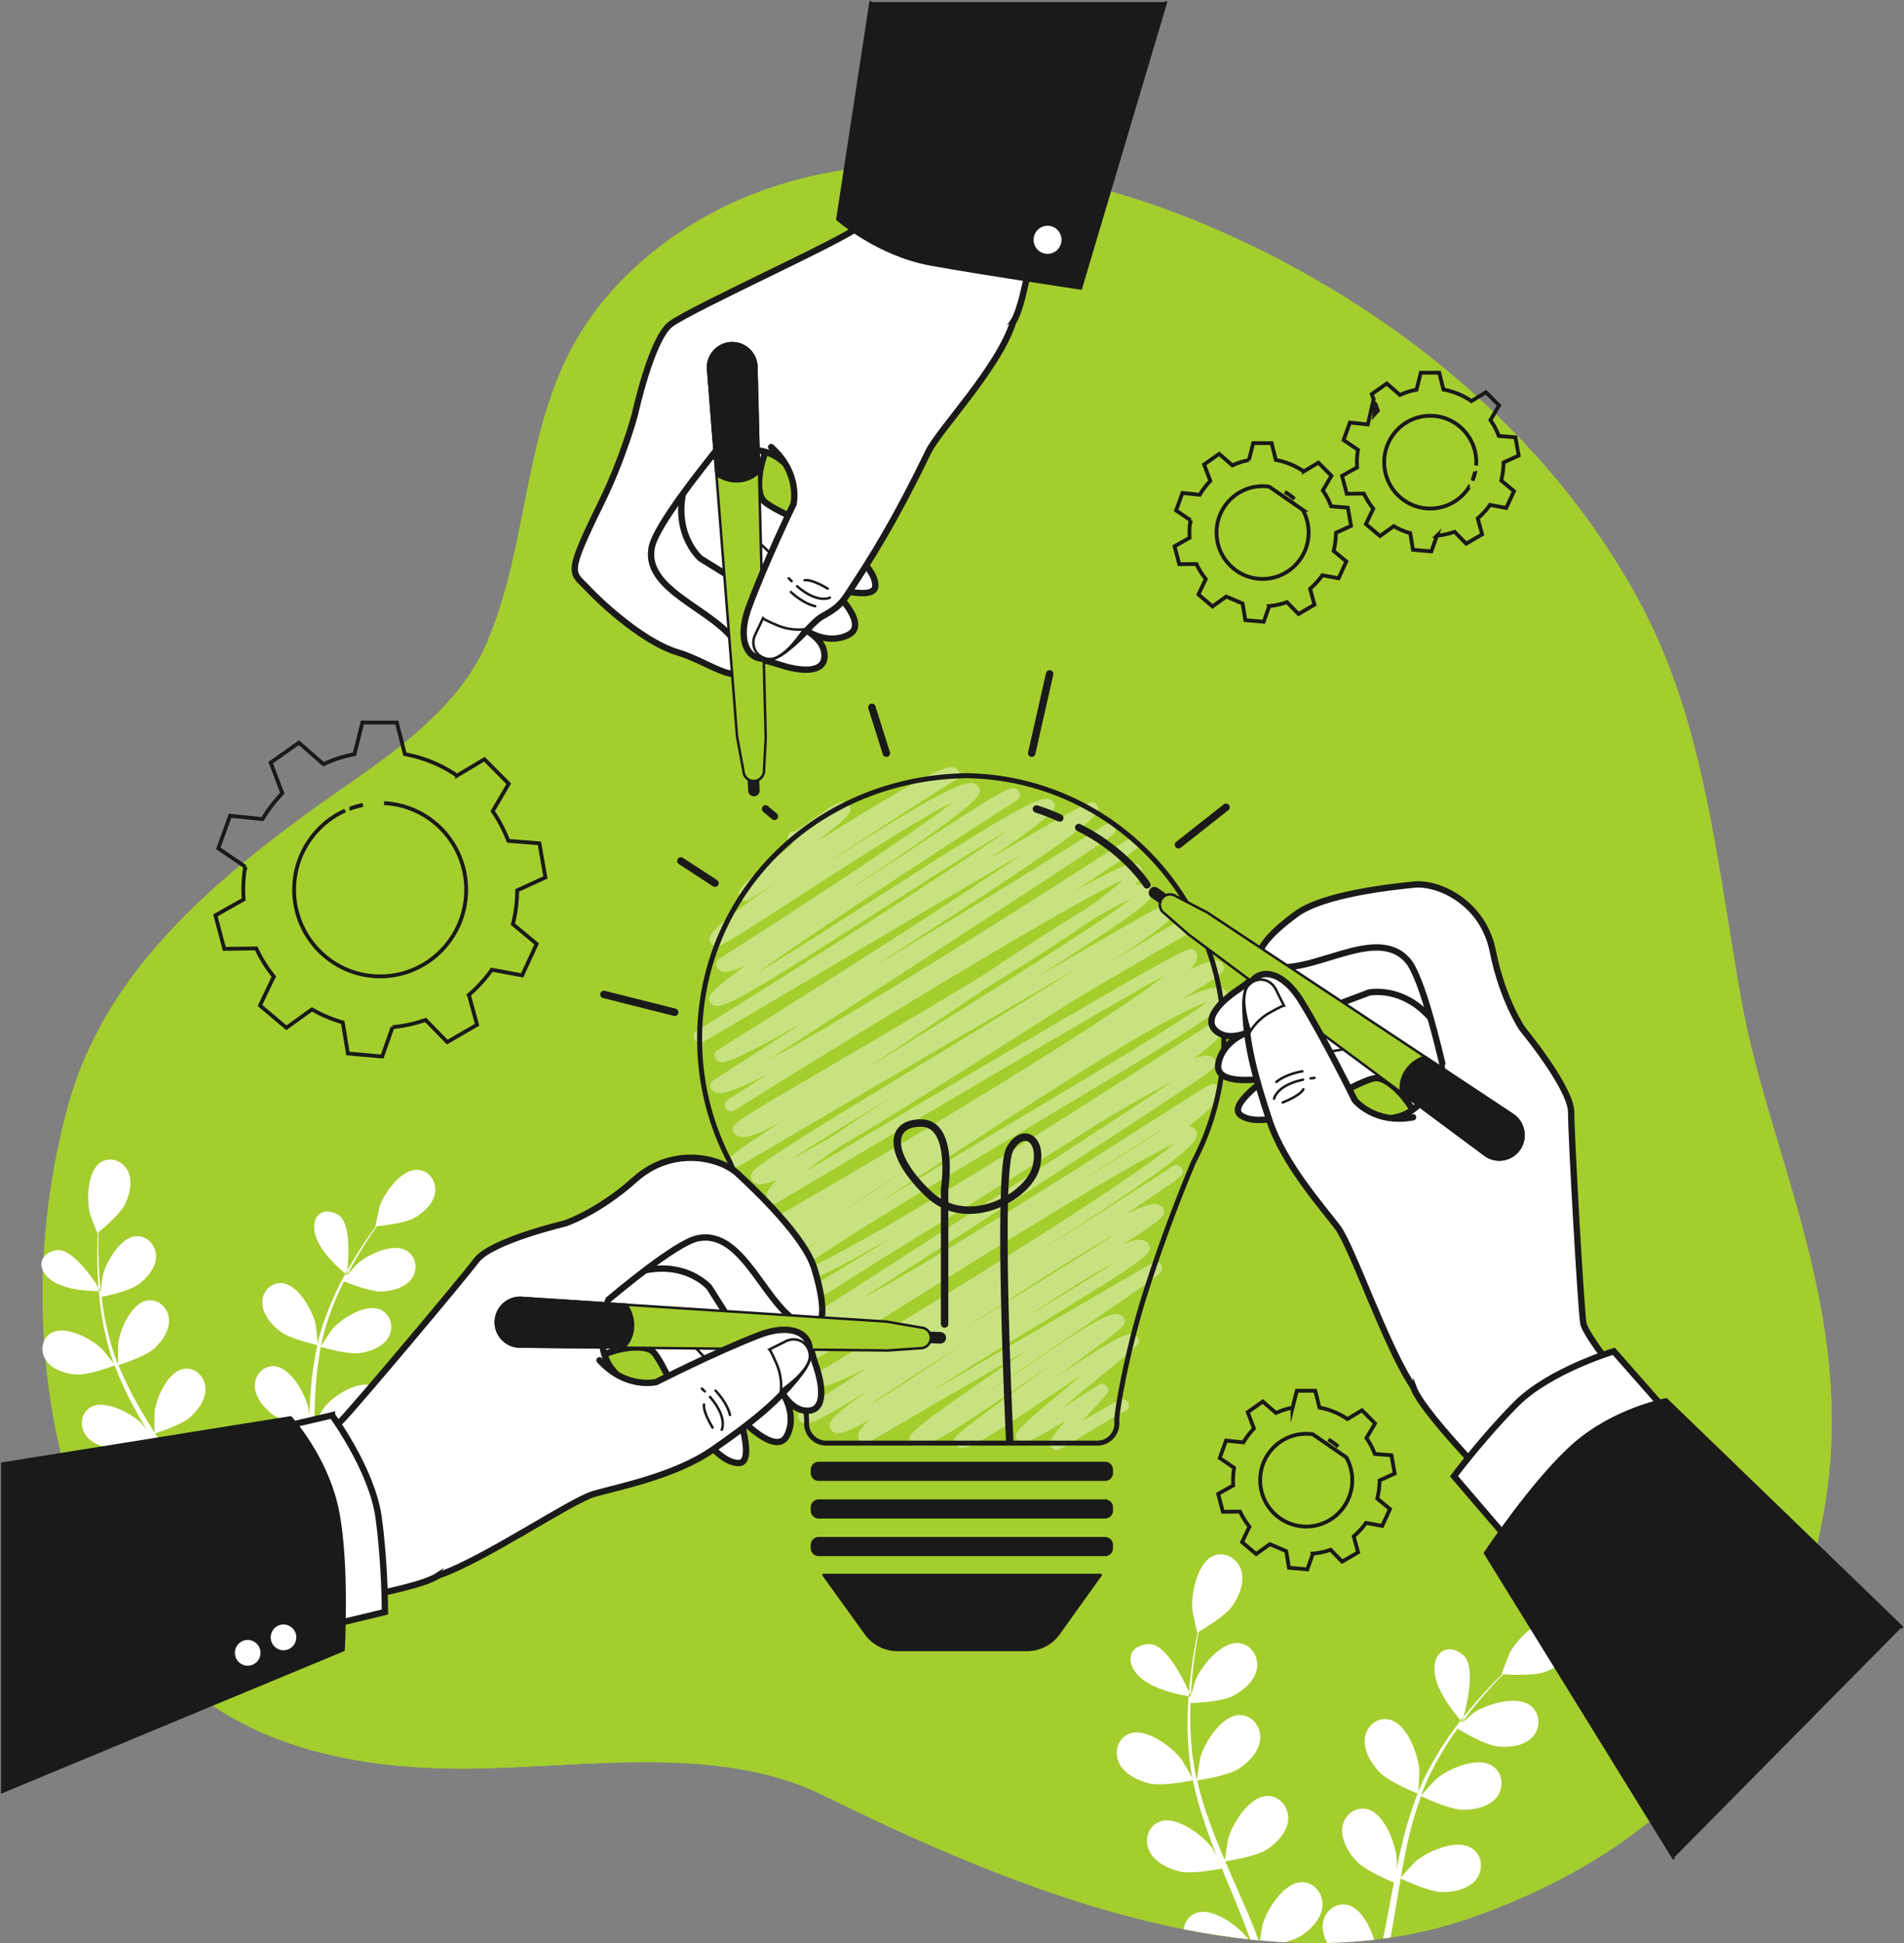 <svg width="150" height="153" fill="none" xmlns="http://www.w3.org/2000/svg"><rect width="100%" height="100%" fill="#808080" stroke="none"/><path d="M132.632 55.766c-.882-2.826-1.978-5.59-3.396-8.243-7.161-13.397-19.719-23.502-33.455-29.475-10.903-4.74-24.392-7.218-35.963-2.948-5.854 2.16-11.36 6.304-14.499 11.81-4.097 7.193-3.702 16.114-6.947 23.671-2.63 6.126-9.175 9.806-14.302 13.566-8 5.868-15.878 12.811-18.652 22.74-3.703 13.249-2.607 29.005 4.893 40.779 5.595 8.779 15.17 11.419 25.053 11.598 9.327.173 20.723-2.199 29.437 2.081 14.828 7.292 34.396 15.471 50.988 9.703 17.099-5.946 25.494-17.528 27.982-32.549 2.488-15.024-4.354-27.543-6.529-39.437-1.379-7.51-2.274-15.81-4.61-23.296z" fill="#A4CE2D"/><path opacity=".8" d="M132.632 55.766c-.882-2.826-1.978-5.59-3.396-8.243-7.161-13.397-19.719-23.502-33.455-29.475-10.903-4.74-24.392-7.218-35.963-2.948-5.854 2.16-11.36 6.304-14.499 11.81-4.097 7.193-3.702 16.114-6.947 23.671-2.63 6.126-9.175 9.806-14.302 13.566-8 5.868-15.878 12.811-18.652 22.74-3.703 13.249-2.607 29.005 4.893 40.779 5.595 8.779 15.17 11.419 25.053 11.598 9.327.173 20.723-2.199 29.437 2.081 14.828 7.292 34.396 15.471 50.988 9.703 17.099-5.946 25.494-17.528 27.982-32.549 2.488-15.024-4.354-27.543-6.529-39.437-1.379-7.51-2.274-15.81-4.61-23.296z" fill="#A4CE2D"/><path d="M7.862 100.875a35.554 35.554 0 01-.102-3.84c.342-.278 1.698-1.421 2.08-2.196.372-.756.632-1.822.234-2.627-.392-.789-1.356-1.173-2.123-.693-1.063.666-1.152 2.952-.865 4.055.026.096.579 1.54.599 1.527l.02-.016c-.017.361-.03.749-.037 1.173a32.958 32.958 0 00.096 3.124c.118.182.187.295.187.295-.033-.275-.066-.547-.089-.802z" fill="#fff"/><path d="M4.448 98.447c-1.428.235-1.612 1.583-.28 2.444 1.13.729 3.058.782 3.62.779-.01-.099-.016-.199-.023-.298-.54-.828-2.145-3.121-3.317-2.925zm28.42-6.328c-1.26-.04-2.59 1.796-2.952 2.862-.033.093-.355 1.594-.332 1.594l.026-.003a33.454 33.454 0 00-2.067 3.147c-.052.093-.108.192-.16.288-.024.232-.043.368-.043.368l-.116-.09a24.595 24.595 0 00-1.079 2.187c-.434 1.014-.84 2.104-1.112 3.28-.004.013-.004.026-.007.039a35.834 35.834 0 00-.154-1.487c-.247-1.11-1.366-3.121-2.62-3.26-.905-.099-1.596.663-1.586 1.537.006.898.73 1.739 1.405 2.256.76.58 2.77 1.047 2.932 1.084a26.604 26.604 0 00-.517 3.501 48.894 48.894 0 00-.125 2.078 12.477 12.477 0 00-.075-.646c-.247-1.11-1.366-3.121-2.62-3.26-.905-.1-1.596.662-1.586 1.537.007.898.73 1.739 1.405 2.256.685.523 2.393.954 2.847 1.063-.01.269-.02.534-.027.802-.036 1.282-.065 2.561-.134 3.817-.023.44-.063.874-.102 1.308-.03-.285-.06-.523-.066-.56-.247-1.11-1.366-3.12-2.62-3.26-.905-.099-1.596.66-1.586 1.538.007.897.73 1.739 1.405 2.256.655.5 2.225.911 2.764 1.043-.036.305-.072.61-.115.908.191.056.385.103.583.142a34.29 34.29 0 00.174-1.755c.47.132 2.14.579 2.975.457.83-.123 1.85-.51 2.268-1.296.408-.768.144-1.775-.695-2.133-1.168-.497-3.073.725-3.794 1.583-.046.053-.494.729-.734 1.104.03-.434.06-.865.072-1.302.04-1.266.043-2.551.053-3.833.003-.395.01-.786.013-1.176.168.049 2.143.622 3.077.483.83-.122 1.85-.51 2.267-1.295.409-.769.145-1.776-.694-2.134-1.168-.497-3.073.726-3.794 1.584a36.424 36.424 0 00-.853 1.292 55.33 55.33 0 01.086-2.568c.072-1.166.207-2.305.421-3.399.08.024 2.136.63 3.094.491.829-.123 1.85-.51 2.267-1.296.408-.768.145-1.775-.694-2.133-1.169-.497-3.074.725-3.795 1.583-.056.067-.75 1.114-.862 1.312.013-.066.02-.132.033-.198.244-1.163.622-2.256 1.027-3.264.233-.586.49-1.129.753-1.656.372.152 2.084.831 2.959.802.839-.03 1.899-.302 2.399-1.037.49-.72.339-1.746-.46-2.197-1.11-.623-3.14.378-3.953 1.15-.043.043-.448.52-.734.871.122-.235.244-.48.365-.702a34.749 34.749 0 012.02-3.227c.442-.04 2.212-.229 2.956-.656.724-.417 1.534-1.153 1.636-2.04.092-.859-.51-1.71-1.419-1.74z" fill="#fff"/><path d="M15.557 119.47c.085.172.168.341.253.51.191-.066.379-.126.563-.185a35.815 35.815 0 00-.668-1.276c.46-.149 2.083-.702 2.705-1.269.619-.563 1.247-1.457 1.158-2.352-.085-.874-.852-1.58-1.744-1.414-1.237.232-2.139 2.319-2.264 3.442-.007.069-.01.888 0 1.338-.214-.381-.425-.762-.655-1.14-.661-1.089-1.362-2.176-2.057-3.259-.214-.332-.42-.666-.632-.998.165-.049 2.11-.665 2.804-1.302.619-.563 1.247-1.457 1.159-2.352-.086-.874-.853-1.58-1.744-1.414-1.238.232-2.14 2.319-2.265 3.442-.01.086-.01 1.262.007 1.563a50.796 50.796 0 01-1.333-2.213 26.577 26.577 0 01-1.514-3.1c.076-.024 2.11-.656 2.82-1.306.62-.563 1.248-1.457 1.16-2.352-.087-.874-.853-1.58-1.745-1.415-1.237.232-2.14 2.32-2.264 3.443-.01.089-.01 1.355.01 1.586-.027-.062-.06-.122-.083-.185-.437-1.116-.724-2.25-.94-3.323A22.525 22.525 0 018 102.124c.392-.08 2.175-.458 2.88-.971.677-.49 1.401-1.309 1.411-2.206.01-.878-.678-1.663-1.583-1.594-1.257.093-2.382 2.064-2.63 3.164-.012.06-.081.686-.127 1.143 0 0-.063.003-.165.003.063.736.151 1.511.296 2.309.198 1.097.458 2.24.879 3.383.003.013.01.026.016.039a40.21 40.21 0 00-.94-1.166c-.81-.798-2.838-1.871-3.95-1.292-.8.421-.954 1.445-.467 2.18.497.752 1.556 1.06 2.396 1.12.947.066 2.863-.656 3.014-.716a27.06 27.06 0 001.494 3.24c.33.613.678 1.216 1.033 1.819a26.814 26.814 0 00-.414-.503c-.81-.799-2.837-1.872-3.95-1.289-.799.421-.954 1.444-.467 2.18.497.752 1.554 1.06 2.396 1.12.852.059 2.498-.524 2.932-.683.139.229.277.461.418.689.671 1.1 1.35 2.197 1.981 3.29.224.384.428.772.635 1.159-.18-.222-.335-.41-.362-.437-.81-.798-2.836-1.872-3.949-1.289-.8.421-.954 1.445-.467 2.18.497.752 1.557 1.06 2.396 1.12.81.066 2.333-.46 2.85-.646zM26.63 95.65c-1.257-.726-2.244.205-1.75 1.716.42 1.295 1.912 2.577 2.333 2.918.052-.096.105-.185.158-.278.099-1.007.28-3.767-.74-4.356zm75.9 52.565c-1.389.037-2.735 2.154-3.067 3.36-.016.063-.125.725-.197 1.222.654.06 1.309.109 1.964.143.5-.14.978-.312 1.287-.514.773-.507 1.612-1.371 1.672-2.362.056-.971-.658-1.875-1.659-1.849zm-11.97-18.75c-1.6.007-2.034 1.444-.731 2.617 1.106.994 3.199 1.388 3.814 1.488.007-.113.016-.219.026-.328-.44-1.001-1.796-3.784-3.11-3.777zm25.753 18.512c.576-.768.467-1.911-.388-2.451-1.188-.746-3.479.252-4.413 1.06a34.3 34.3 0 00-1.152 1.262c.161-.937.332-1.872.539-2.783a29.62 29.62 0 011.05-3.634c.079.04 2.222 1.064 3.291 1.077.928.013 2.106-.232 2.695-1.017.579-.769.468-1.912-.388-2.452-1.188-.745-3.478.252-4.413 1.06a36.496 36.496 0 00-1.168 1.282c.026-.069.042-.142.069-.212.464-1.225 1.069-2.352 1.685-3.379.358-.596.73-1.146 1.109-1.673.378.232 2.129 1.272 3.09 1.392.921.116 2.122.003 2.794-.709.658-.699.671-1.846-.122-2.475-1.102-.871-3.488-.136-4.508.56-.056.036-.576.487-.951.821.174-.235.348-.48.519-.702a36.252 36.252 0 011.847-2.193c.325-.358.628-.676.914-.971.488.033 2.452.139 3.337-.195.863-.328 1.87-.987 2.139-1.938.264-.931-.25-1.965-1.234-2.157-1.369-.265-3.133 1.504-3.715 2.607-.049.096-.665 1.677-.638 1.68l.029.003c-.28.279-.579.58-.898.915a36.48 36.48 0 00-1.899 2.156c-.076.093-.151.192-.227.285-.066.249-.112.394-.112.394s-.043-.043-.109-.119a25.728 25.728 0 00-1.556 2.197c-.648 1.03-1.28 2.146-1.78 3.382-.007.013-.01.03-.017.043.036-.411.096-1.56.089-1.65-.076-1.255-.948-3.644-2.294-4.015-.971-.265-1.853.441-1.997 1.401-.145.981.493 2.025 1.142 2.707.73.769 2.843 1.63 3.011 1.7a29.279 29.279 0 00-1.169 3.73 49.015 49.015 0 00-.496 2.243c.019-.355.032-.673.029-.719-.076-1.256-.948-3.644-2.294-4.015-.97-.265-1.852.44-1.997 1.401-.148.981.494 2.024 1.142 2.707.658.692 2.445 1.461 2.919 1.659-.056.292-.115.58-.168.868-.224 1.19-.448 2.376-.688 3.545.198-.026.395-.053.593-.083.2-1.116.388-2.242.575-3.369.07-.427.145-.851.221-1.279.174.083 2.228 1.054 3.271 1.07.921.01 2.1-.235 2.692-1.017z" fill="#fff"/><path d="M115.255 130.31c-1.244-1.01-2.485-.172-2.208 1.567.237 1.487 1.639 3.147 2.037 3.591.072-.093.145-.185.22-.275.29-1.08.965-4.058-.049-4.883zm-21.385 2.401a36.724 36.724 0 01.556-4.207c.42-.245 2.099-1.252 2.649-2.031.536-.758 1.007-1.875.707-2.826-.293-.931-1.277-1.517-2.195-1.129-1.273.54-1.767 3.018-1.649 4.27.01.109.366 1.782.389 1.772 0 0 .02-.013.026-.013a37.873 37.873 0 00-.635 4.151c-.017.179-.03.361-.046.544.099.218.151.354.151.354.017-.295.027-.6.046-.885zm.413 17.914c-.599.202-.957.715-1.033 1.289a59.53 59.53 0 005.1.788c-.76-1.014-2.763-2.515-4.067-2.077zm11.939-.6c-.971-.265-1.853.44-1.998 1.401-.079.527.073 1.07.326 1.567a40.38 40.38 0 003.705-.248c-.362-1.176-1.076-2.458-2.033-2.72z" fill="#fff"/><path d="M98.728 151.678c-.53-1.305-1.109-2.611-1.682-3.916-.174-.401-.345-.798-.516-1.199.187-.027 2.415-.358 3.284-.928.773-.507 1.613-1.371 1.672-2.362.059-.971-.658-1.872-1.659-1.849-1.389.037-2.734 2.154-3.067 3.36a36.218 36.218 0 00-.263 1.706 58.089 58.089 0 01-1.073-2.647 30.158 30.158 0 01-1.116-3.648c.09-.013 2.416-.344 3.304-.931.774-.506 1.613-1.371 1.672-2.362.06-.97-.658-1.871-1.658-1.848-1.39.036-2.735 2.153-3.068 3.359a37.199 37.199 0 00-.266 1.733c-.017-.073-.043-.146-.056-.216-.283-1.292-.401-2.58-.45-3.79a25.95 25.95 0 01.002-2.027c.441-.017 2.452-.116 3.311-.553.823-.418 1.754-1.183 1.922-2.157.165-.954-.45-1.932-1.448-2.018-1.385-.119-2.955 1.832-3.416 2.992-.026.063-.21.732-.339 1.222l-.178-.026a27.36 27.36 0 00-.079 2.571c.027 1.229.112 2.521.376 3.846l.01.046a36.685 36.685 0 00-.827-1.437c-.747-1.014-2.77-2.541-4.084-2.101-.944.318-1.29 1.408-.885 2.296.412.908 1.514 1.431 2.419 1.643 1.02.239 3.235-.215 3.413-.252.26 1.259.628 2.528 1.07 3.797.25.726.526 1.448.812 2.167a17.255 17.255 0 00-.365-.623c-.747-1.014-2.771-2.541-4.084-2.101-.945.318-1.29 1.408-.885 2.296.41.908 1.513 1.431 2.418 1.644.918.215 2.814-.133 3.317-.232.112.275.221.55.336.825.543 1.318 1.093 2.633 1.59 3.935.105.279.204.557.302.832.22.023.441.046.659.066a41.535 41.535 0 00-.425-1.113z" fill="#fff"/><path d="M101.216 38.736c.28.155.536.347.767.566m-4.091 8.223l.217 1.308 1.448.126.438-1.239a5.551 5.551 0 001.392-.305l.911.935 1.258-.733-.346-1.258c.365-.312.688-.67.968-1.06l1.276.238.612-1.325-1-.832c.115-.454.178-.93.181-1.421l1.191-.547-.253-1.437-1.313-.103a5.77 5.77 0 00-.658-1.252l.678-1.153-1.027-1.034-1.152.69a5.72 5.72 0 00-2.201-.905l-.333-1.325h-1.451l-.336 1.335a5.626 5.626 0 00-1.306.417l-1.037-.904-1.188.838.49 1.292a5.717 5.717 0 00-.832 1.09l-1.366-.143-.497 1.375 1.132.772a5.96 5.96 0 00-.082.97c0 .14.007.276.016.412l-1.19.669.374 1.411 1.35-.016c.2.427.447.825.74 1.186l-.582 1.215 1.112.941 1.08-.778 1.286.55zm4.736-7.381c.296.53.467 1.14.467 1.792 0 2.014-1.623 3.65-3.627 3.65-2 0-3.626-1.633-3.626-3.65 0-2.014 1.622-3.651 3.626-3.651.178 0 .352.013.52.036l2.64 1.823zm2.025 73.211c.28.155.537.348.767.566m-4.09 8.223l.217 1.308 1.448.126.437-1.239a5.546 5.546 0 001.392-.304l.912.934 1.257-.732-.345-1.259a5.97 5.97 0 00.967-1.06l1.277.238.612-1.325-1-.832a5.98 5.98 0 00.181-1.421l1.191-.546-.254-1.438-1.313-.103a5.681 5.681 0 00-.658-1.252l.678-1.153-1.027-1.034-1.151.689a5.733 5.733 0 00-2.202-.904l-.332-1.325h-1.452l-.335 1.335a5.617 5.617 0 00-1.307.417l-1.036-.904-1.188.838.49 1.292a5.7 5.7 0 00-.833 1.09l-1.365-.142-.497 1.374 1.132.772a5.692 5.692 0 00-.066 1.382l-1.191.669.375 1.411 1.35-.016c.2.427.447.825.74 1.186l-.583 1.216 1.112.94 1.08-.778 1.287.55zm4.735-7.381a3.66 3.66 0 01.467 1.792c0 2.014-1.622 3.651-3.626 3.651-2.001 0-3.627-1.633-3.627-3.651s1.623-3.651 3.627-3.651c.178 0 .352.013.52.037l2.639 1.822zm9.669-76.406a3.616 3.616 0 01-3.057 1.687c-2.001 0-3.627-1.634-3.627-3.651 0-2.014 1.623-3.651 3.627-3.651 2.001 0 3.626 1.633 3.626 3.65 0 .09-.003.18-.01.266m-7.93-4.83l.19.5a6.35 6.35 0 00-.276.305l.086-.805zm-.573 1.467c-.026.04-.049.08-.076.123l-1.365-.143-.497 1.375 1.132.772c-.053.315-.083.64-.083.97 0 .14.007.276.017.412l-1.191.669.375 1.411 1.349-.016c.201.427.448.825.74 1.186l-.582 1.215 1.112.941 1.08-.778c.404.235.839.42 1.3.553l.217 1.309 1.448.126.437-1.24a5.552 5.552 0 001.392-.304l.912.934 1.257-.732-.345-1.26a5.92 5.92 0 00.967-1.06l1.277.24.612-1.326-1.004-.831c.115-.454.178-.931.181-1.422l1.192-.546-.254-1.441-1.313-.103a5.772 5.772 0 00-.658-1.252l.678-1.153-1.027-1.034-1.152.69a5.72 5.72 0 00-2.201-.905l-.333-1.325h-1.451l-.336 1.335a5.624 5.624 0 00-1.306.417l-1.037-.904-1.188.838.152.394-.428 1.865zm8.434 3.85a3.602 3.602 0 01-.22.699l.22-.7zM30.257 63.247c3.6.163 6.467 3.15 6.467 6.815 0 3.767-3.034 6.821-6.776 6.821s-6.776-3.054-6.776-6.821a6.827 6.827 0 014.021-6.235M21.57 76.9l-1.086 2.276 2.08 1.756 2.014-1.451a10.8 10.8 0 002.425 1.03l.405 2.445 2.702.238.816-2.315a10.763 10.763 0 002.603-.567l1.705 1.746 2.35-1.365-.645-2.352a10.958 10.958 0 001.806-1.981l2.39.444 1.145-2.475-1.873-1.557c.217-.852.333-1.74.336-2.657l2.224-1.02-.47-2.69-2.455-.193a10.95 10.95 0 00-1.228-2.342l1.267-2.153-1.918-1.932-2.156 1.289a10.709 10.709 0 00-4.113-1.69l-.629-2.488H28.55l-.625 2.495c-.852.162-1.672.427-2.439.782l-1.938-1.69-2.221 1.567.915 2.415a11.027 11.027 0 00-1.56 2.034l-2.554-.264-.928 2.567 2.116 1.444a10.98 10.98 0 00-.151 1.813c0 .258.013.513.03.768l-2.225 1.252.7 2.638 2.518-.034c.283.603.616 1.173.997 1.707l.385.51zm6.115-13.268a6.37 6.37 0 01.901-.252l-.901.252z" stroke="#1A1A1A" stroke-width=".3" stroke-miterlimit="10"/><path d="M56.33 69.545l-2.69-1.75m7.37-3.51l-.697-.587M53.15 79.71l-5.572-1.405" stroke="#1A1A1A" stroke-width=".586" stroke-miterlimit="10" stroke-linecap="round" stroke-linejoin="round"/><path d="M83.247 114.18a.486.486 0 01-.424-.249c-.175-.301-.264-.46 1.125-2.063-2.995 1.845-3.314 1.769-3.488 1.726a.586.586 0 01-.34-.252c-.276-.481-.328-.577 5.213-5.142a290.38 290.38 0 00-2.636 1.756c-4.88 3.276-6.394 4.207-7.065 4.048a.615.615 0 01-.392-.285c-.296-.516-.296-.516 6.24-5.28.421-.305.855-.623 1.293-.945-.754.511-1.507 1.027-2.198 1.498-5.154 3.528-7.503 5.052-8.382 4.853a.667.667 0 01-.434-.314c-.323-.56-.392-.686 9.132-7.199l-12.525 7.278a.49.49 0 01-.675-.182c-.22-.384-.046-.855.86-1.66-1.442.835-2.282 1.17-2.693 1.074a.655.655 0 01-.415-.302c-.273-.474-.167-.918 3.318-3.276-3.597 2.262-4.92 2.931-5.437 2.806a.573.573 0 01-.368-.275c-.24-.418-.017-.564.81-1.114.427-.281 1.049-.692 1.819-1.195l2.78-1.813c-3.066 1.604-3.527 1.494-3.78 1.432a.648.648 0 01-.418-.305.5.5 0 01.174-.676c9.659-5.761 24.57-15.01 28.166-18.069-3.587 1.64-14.298 8.342-20.416 12.169-7.862 4.916-7.898 4.906-8.234 4.823a.515.515 0 01-.312-.238c-.267-.467-.254-.762 2.892-2.727-1.444.686-2.402.997-2.823.895a.688.688 0 01-.441-.322.503.503 0 01.161-.669c9.748-6.251 23.46-15.103 29.055-18.844-1.553.799-3.646 1.998-5.97 3.39a534.527 534.527 0 01-6.743 4.283 1010.776 1010.776 0 01-9.935 6.136c-7.081 4.495-7.167 4.475-7.513 4.392a.5.5 0 01-.145-.917c2.133-1.276 4.49-2.7 6.931-4.188l1.284-.815c-5.115 2.945-7.941 4.234-8.774 4.029a.702.702 0 01-.464-.338c-.306-.534.132-1.206 3.735-3.581-2.326 1.427-3.248 1.855-3.64 1.755a.557.557 0 01-.358-.265c-.207-.36-.375-.656 2.034-2.421-1.297.656-2.116.93-2.511.834a.658.658 0 01-.428-.314.506.506 0 01-.05-.378.488.488 0 01.234-.301C70.755 90.33 86.923 80.65 91.85 76.744c-5.4 3.002-20.288 11.8-30.677 18.002a.504.504 0 01-.378.053.486.486 0 01-.303-.232.774.774 0 01-.063-.602c.073-.269.356-.636.813-1.087-.767.315-1.28.43-1.573.358a.675.675 0 01-.434-.318c-.297-.514.27-.911 1.125-1.508.642-.45 1.586-1.066 2.893-1.888 2.432-1.53 5.769-3.558 9.303-5.705 3.972-2.412 8.691-5.277 12.44-7.65A5933.217 5933.217 0 0058.28 91.805a.513.513 0 01-.375.052.472.472 0 01-.3-.231c-.253-.444-.332-.577 4.032-3.336-1.708.944-2.787 1.351-3.337 1.222a.751.751 0 01-.5-.361c-.326-.57-.326-.57 7.589-5.198 3.662-2.144 8.032-4.698 12.054-7.156 3.376-2.26 6.019-3.979 8.023-5.168 1.649-1.16 2.524-1.885 2.985-2.339-4.11 1.859-20.34 11.738-30.618 18.165a.496.496 0 01-.523-.841c1.023-.653 2.09-1.34 3.185-2.041-2.646 1.361-3.61 1.59-4.025 1.484a.674.674 0 01-.437-.318.496.496 0 01.161-.666c1.817-1.17 4.272-2.757 7.013-4.526-5.733 3.26-6.194 3.144-6.48 3.071a.573.573 0 01-.359-.268.5.5 0 01.168-.672c7.391-4.602 17.892-11.278 24.033-15.439-4.953 2.873-12.17 7.14-17.257 10.148l-5.64 3.333c-1.258.738-1.866 1.096-2.192 1.262-.053.033-.082.053-.086.053l-.006-.01c-.227.106-.283.093-.379.066a.5.5 0 01-.135-.904c7.84-4.877 19.416-12.235 24.603-15.853-2.761 1.607-6.885 4.257-10.212 6.394-9.3 5.97-12.127 7.68-12.943 7.474a.588.588 0 01-.375-.278c-.207-.361-.352-.616 2.738-2.86-.842.375-1.412.518-1.744.435a.702.702 0 01-.454-.331.5.5 0 01.164-.67c6.072-3.846 15.3-9.875 18.472-12.37-2.778 1.368-8.836 5.29-12.407 7.6-5.805 3.757-6.028 3.85-6.394 3.76a.532.532 0 01-.322-.242c-.26-.454-.49-.858 5.212-4.807-.704.45-1.424.918-2.158 1.395-.099.066-.234.152-.441.102a.484.484 0 01-.31-.235c-.352-.613.155-1.14 4.16-4.23a.526.526 0 01-.349-.259.5.5 0 01.181-.679.472.472 0 01.303-.063c.286-.136 1.014-.652 1.51-1.004 1.603-1.133 2.06-1.408 2.452-1.318.158.036.286.13.365.268.283.497.066.795-2.636 2.896.748-.47 1.524-.951 2.297-1.428 7.609-4.688 8.198-4.545 8.547-4.463.164.04.296.14.378.279a.5.5 0 01-.164.669 444.673 444.673 0 00-10.8 7c7.509-4.827 11.119-6.944 12.132-6.699a.666.666 0 01.425.312c.316.55.543.944-9.846 7.832-.497.33-.997.659-1.494.983a543.256 543.256 0 005.933-3.84c6.667-4.356 7.743-4.992 8.247-4.872a.532.532 0 01.339.255.504.504 0 01-.161.669c-6.444 4.134-15.856 10.303-20.509 13.622 2.498-1.484 6.045-3.763 9.129-5.74 9.787-6.282 12.976-8.2 13.877-7.978a.6.6 0 01.389.288c.243.42.414.719-5.308 4.565 8.02-4.684 8.174-4.648 8.43-4.578.13.033.241.119.307.235.329.573.566.987-14.569 10.727-1.099.706-2.201 1.415-3.28 2.104 5.989-3.565 13.126-7.958 18.537-11.35a.498.498 0 01.69.172c.238.41-.108.653-.473.911-.224.16-.556.384-.978.67a488.75 488.75 0 01-3.495 2.312c-2.56 1.68-6.14 4.012-10.635 6.924a8103.433 8103.433 0 01-11.683 7.556c3.93-2.093 11.613-6.649 26.442-16.163 2.132-1.368 2.136-1.368 2.35-1.316a.484.484 0 01.309.236c.122.212.19.334-.204.685v.004a.071.071 0 01-.017.01c-.526.463-1.836 1.322-4.82 3.283 4.231-2.34 4.626-2.24 4.883-2.177.155.04.283.133.359.269.177.308.22.685-.438 1.427.336-.086.602-.106.803-.056.29.066.441.239.517.371.329.57.493.865-9.284 7.07 10.353-6.033 10.452-6.006 10.702-5.943a.5.5 0 01.303.231c.316.55-.263 1.104-1.679 2.144-.911.67-2.198 1.537-3.922 2.65 5.752-3.61 7.19-4.363 7.707-4.234a.54.54 0 01.349.262.5.5 0 01-.184.68 717.278 717.278 0 00-10.067 5.85l-3.416 2.173c-6.713 4.277-11.617 7.358-15.056 9.372a66.78 66.78 0 00-2.767 1.995c3.06-1.822 8.273-4.92 13.476-7.984C93.35 74.594 93.6 74.66 93.913 74.743a.51.51 0 01.309.239.727.727 0 01.063.563c-.04.146-.1.36-.537.821 1.129-.566 1.836-.798 2.185-.712a.654.654 0 01.412.302c.263.457-.109.705-.919 1.245-.49.328-1.217.792-2.218 1.422-.065.04-.128.082-.194.122 1.537-.739 2.61-1.087 3.15-.954a.815.815 0 01.533.384c.454.792-.01 1.292-16.056 10.853-6.724 4.006-15.635 9.316-18.06 11.287 1.339-.473 4.676-2.097 12.965-7.145 6.76-4.118 14.204-8.925 17.784-11.235 2.478-1.6 2.478-1.596 2.699-1.543a.484.484 0 01.309.235c.2.351.405.705-2.287 2.733.572-.202.977-.272 1.217-.212.195.05.353.162.445.325.29.503.29.503-5.035 4.018-2.62 1.73-6.286 4.118-10.896 7.1-4.44 2.875-8.922 5.758-11.989 7.729 6.21-3.353 17.856-10.787 23.033-14.093 4.594-2.932 4.594-2.932 4.857-2.87.132.034.244.12.313.236.352.613-.208 1.487-2.376 3.107a.674.674 0 01.19.014.62.62 0 01.389.288c.346.603.737 1.285-13.868 10.492a688.37 688.37 0 0012.074-7.67.508.508 0 01.385-.066.5.5 0 01.313.235c.24.424-.092.663-.645 1.06-.329.236-.826.58-1.477 1.02-.655.445-1.465.985-2.439 1.63 1.362-.698 2.205-.977 2.626-.874a.685.685 0 01.444.325c.277.484.214.679-3.116 2.83.7-.299 1.198-.412 1.517-.335.207.05.378.172.48.347.389.676.096.971-8.826 6.411-2.553 1.557-5.769 3.515-8.371 5.204l17.51-10.177a.492.492 0 01.675.182c.243.424-.102.68-.675 1.104-.346.255-.852.616-1.55 1.103-1.3.904-3.106 2.137-5.019 3.439a726.747 726.747 0 00-7.328 5.039 294.896 294.896 0 003.133-2.124c5.09-3.485 7.25-4.88 8.079-4.694a.649.649 0 01.424.308c.287.5.303.523-5.538 4.783 4.238-2.835 5.62-3.644 6.252-3.501a.61.61 0 01.392.288c.234.407.234.407-2.715 2.826-.889.729-2.123 1.742-3.235 2.68.902-.56 1.899-1.193 2.84-1.812a.478.478 0 01.385-.066.5.5 0 01.313.235c.184.324.115.401-.56 1.13a102.99 102.99 0 00-1.418 1.557c2.988-1.793 3.097-1.763 3.307-1.71a.5.5 0 01-.033.974c-.437.199-2.87 1.64-5.012 2.945a.788.788 0 01-.276.06zm4.752-3.253zm-12.153-5.059c-2.843 1.785-5.64 3.574-7.464 4.85 1.985-1.189 4.867-3.111 7.464-4.85zm12.239-8.822c-3.229 1.802-8.451 5.188-12.42 7.768a1295.18 1295.18 0 015.018-3.127c2.607-1.617 5.414-3.356 7.401-4.641zm-.208 2.312c-1.757.941-4.416 2.644-7.013 4.356.09-.056.181-.109.274-.165 2.422-1.478 5.058-3.085 6.74-4.191zm-16.184-7.434a291.784 291.784 0 00-5.799 3.75 464.341 464.341 0 005.799-3.75zm23.427-13.03c-.954.322-2.978 1.262-7.26 3.85-4.244 2.564-9.47 5.986-14.078 9-2.01 1.316-3.702 2.42-5.13 3.344 2.771-1.716 6.496-3.96 11.465-6.921 6.072-3.618 12.835-7.646 15.003-9.273zm-3.09 9.72l-.694.444a1473.24 1473.24 0 01-6.546 4.158c2.745-1.66 5.341-3.287 7.24-4.602zm-21.825-2.21c-3.017 1.836-5.95 3.635-7.878 4.884a83.48 83.48 0 003.518-1.978c1.303-.908 2.78-1.888 4.36-2.906zm7.73-8.752a878.55 878.55 0 00-3.675 2.474 613.008 613.008 0 01-6.125 4.099c.573-.358 1.179-.732 1.814-1.127 6.664-4.134 16.286-10.108 19.113-12.277-.724.298-1.78.868-3.037 1.616a111.38 111.38 0 01-4.37 2.892 199.133 199.133 0 01-3.72 2.323z" fill="#A4CE2D"/><path d="M83.247 114.18a.486.486 0 01-.424-.249c-.175-.301-.264-.46 1.125-2.063-2.995 1.845-3.314 1.769-3.488 1.726a.586.586 0 01-.34-.252c-.276-.481-.328-.577 5.213-5.142a290.38 290.38 0 00-2.636 1.756c-4.88 3.276-6.394 4.207-7.065 4.048a.615.615 0 01-.392-.285c-.296-.516-.296-.516 6.24-5.28.421-.305.855-.623 1.293-.945-.754.511-1.507 1.027-2.198 1.498-5.154 3.528-7.503 5.052-8.382 4.853a.667.667 0 01-.434-.314c-.323-.56-.392-.686 9.132-7.199l-12.525 7.278a.49.49 0 01-.675-.182c-.22-.384-.046-.855.86-1.66-1.442.835-2.282 1.17-2.693 1.074a.655.655 0 01-.415-.302c-.273-.474-.167-.918 3.318-3.276-3.597 2.262-4.92 2.931-5.437 2.806a.573.573 0 01-.368-.275c-.24-.418-.017-.564.81-1.114.427-.281 1.049-.692 1.819-1.195l2.78-1.813c-3.066 1.604-3.527 1.494-3.78 1.432a.648.648 0 01-.418-.305.5.5 0 01.174-.676c9.659-5.761 24.57-15.01 28.166-18.069-3.587 1.64-14.298 8.342-20.416 12.169-7.862 4.916-7.898 4.906-8.234 4.823a.515.515 0 01-.312-.238c-.267-.467-.254-.762 2.892-2.727-1.444.686-2.402.997-2.823.895a.688.688 0 01-.441-.322.503.503 0 01.161-.669c9.748-6.251 23.46-15.103 29.055-18.844-1.553.799-3.646 1.998-5.97 3.39a534.527 534.527 0 01-6.743 4.283 1010.776 1010.776 0 01-9.935 6.136c-7.081 4.495-7.167 4.475-7.513 4.392a.5.5 0 01-.145-.917c2.133-1.276 4.49-2.7 6.931-4.188l1.284-.815c-5.115 2.945-7.941 4.234-8.774 4.029a.702.702 0 01-.464-.338c-.306-.534.132-1.206 3.735-3.581-2.326 1.427-3.248 1.855-3.64 1.755a.557.557 0 01-.358-.265c-.207-.36-.375-.656 2.034-2.421-1.297.656-2.116.93-2.511.834a.658.658 0 01-.428-.314.506.506 0 01-.05-.378.488.488 0 01.234-.301C70.755 90.33 86.923 80.65 91.85 76.744c-5.4 3.002-20.288 11.8-30.677 18.002a.504.504 0 01-.378.053.486.486 0 01-.303-.232.774.774 0 01-.063-.602c.073-.269.356-.636.813-1.087-.767.315-1.28.43-1.573.358a.675.675 0 01-.434-.318c-.297-.514.27-.911 1.125-1.508.642-.45 1.586-1.066 2.893-1.888 2.432-1.53 5.769-3.558 9.303-5.705 3.972-2.412 8.691-5.277 12.44-7.65A5933.217 5933.217 0 0058.28 91.805a.513.513 0 01-.375.052.472.472 0 01-.3-.231c-.253-.444-.332-.577 4.032-3.336-1.708.944-2.787 1.351-3.337 1.222a.751.751 0 01-.5-.361c-.326-.57-.326-.57 7.589-5.198 3.662-2.144 8.032-4.698 12.054-7.156 3.376-2.26 6.019-3.979 8.023-5.168 1.649-1.16 2.524-1.885 2.985-2.339-4.11 1.859-20.34 11.738-30.618 18.165a.496.496 0 01-.523-.841c1.023-.653 2.09-1.34 3.185-2.041-2.646 1.361-3.61 1.59-4.025 1.484a.674.674 0 01-.437-.318.496.496 0 01.161-.666c1.817-1.17 4.272-2.757 7.013-4.526-5.733 3.26-6.194 3.144-6.48 3.071a.573.573 0 01-.359-.268.5.5 0 01.168-.672c7.391-4.602 17.892-11.278 24.033-15.439-4.953 2.873-12.17 7.14-17.257 10.148l-5.64 3.333c-1.258.738-1.866 1.096-2.192 1.262-.053.033-.082.053-.086.053l-.006-.01c-.227.106-.283.093-.379.066a.5.5 0 01-.135-.904c7.84-4.877 19.416-12.235 24.603-15.853-2.761 1.607-6.885 4.257-10.212 6.394-9.3 5.97-12.127 7.68-12.943 7.474a.588.588 0 01-.375-.278c-.207-.361-.352-.616 2.738-2.86-.842.375-1.412.518-1.744.435a.702.702 0 01-.454-.331.5.5 0 01.164-.67c6.072-3.846 15.3-9.875 18.472-12.37-2.778 1.368-8.836 5.29-12.407 7.6-5.805 3.757-6.028 3.85-6.394 3.76a.532.532 0 01-.322-.242c-.26-.454-.49-.858 5.212-4.807-.704.45-1.424.918-2.158 1.395-.099.066-.234.152-.441.102a.484.484 0 01-.31-.235c-.352-.613.155-1.14 4.16-4.23a.526.526 0 01-.349-.259.5.5 0 01.181-.679.472.472 0 01.303-.063c.286-.136 1.014-.652 1.51-1.004 1.603-1.133 2.06-1.408 2.452-1.318.158.036.286.13.365.268.283.497.066.795-2.636 2.896.748-.47 1.524-.951 2.297-1.428 7.609-4.688 8.198-4.545 8.547-4.463.164.04.296.14.378.279a.5.5 0 01-.164.669 444.673 444.673 0 00-10.8 7c7.509-4.827 11.119-6.944 12.132-6.699a.666.666 0 01.425.312c.316.55.543.944-9.846 7.832-.497.33-.997.659-1.494.983a543.256 543.256 0 005.933-3.84c6.667-4.356 7.743-4.992 8.247-4.872a.532.532 0 01.339.255.504.504 0 01-.161.669c-6.444 4.134-15.856 10.303-20.509 13.622 2.498-1.484 6.045-3.763 9.129-5.74 9.787-6.282 12.976-8.2 13.877-7.978a.6.6 0 01.389.288c.243.42.414.719-5.308 4.565 8.02-4.684 8.174-4.648 8.43-4.578.13.033.241.119.307.235.329.573.566.987-14.569 10.727-1.099.706-2.201 1.415-3.28 2.104 5.989-3.565 13.126-7.958 18.537-11.35a.498.498 0 01.69.172c.238.41-.108.653-.473.911-.224.16-.556.384-.978.67a488.75 488.75 0 01-3.495 2.312c-2.56 1.68-6.14 4.012-10.635 6.924a8103.433 8103.433 0 01-11.683 7.556c3.93-2.093 11.613-6.649 26.442-16.163 2.132-1.368 2.136-1.368 2.35-1.316a.484.484 0 01.309.236c.122.212.19.334-.204.685v.004a.071.071 0 01-.017.01c-.526.463-1.836 1.322-4.82 3.283 4.231-2.34 4.626-2.24 4.883-2.177.155.04.283.133.359.269.177.308.22.685-.438 1.427.336-.086.602-.106.803-.056.29.066.441.239.517.371.329.57.493.865-9.284 7.07 10.353-6.033 10.452-6.006 10.702-5.943a.5.5 0 01.303.231c.316.55-.263 1.104-1.679 2.144-.911.67-2.198 1.537-3.922 2.65 5.752-3.61 7.19-4.363 7.707-4.234a.54.54 0 01.349.262.5.5 0 01-.184.68 717.278 717.278 0 00-10.067 5.85l-3.416 2.173c-6.713 4.277-11.617 7.358-15.056 9.372a66.78 66.78 0 00-2.767 1.995c3.06-1.822 8.273-4.92 13.476-7.984C93.35 74.594 93.6 74.66 93.913 74.743a.51.51 0 01.309.239.727.727 0 01.063.563c-.04.146-.1.36-.537.821 1.129-.566 1.836-.798 2.185-.712a.654.654 0 01.412.302c.263.457-.109.705-.919 1.245-.49.328-1.217.792-2.218 1.422-.065.04-.128.082-.194.122 1.537-.739 2.61-1.087 3.15-.954a.815.815 0 01.533.384c.454.792-.01 1.292-16.056 10.853-6.724 4.006-15.635 9.316-18.06 11.287 1.339-.473 4.676-2.097 12.965-7.145 6.76-4.118 14.204-8.925 17.784-11.235 2.478-1.6 2.478-1.596 2.699-1.543a.484.484 0 01.309.235c.2.351.405.705-2.287 2.733.572-.202.977-.272 1.217-.212.195.05.353.162.445.325.29.503.29.503-5.035 4.018-2.62 1.73-6.286 4.118-10.896 7.1-4.44 2.875-8.922 5.758-11.989 7.729 6.21-3.353 17.856-10.787 23.033-14.093 4.594-2.932 4.594-2.932 4.857-2.87.132.034.244.12.313.236.352.613-.208 1.487-2.376 3.107a.674.674 0 01.19.014.62.62 0 01.389.288c.346.603.737 1.285-13.868 10.492a688.37 688.37 0 0012.074-7.67.508.508 0 01.385-.066.5.5 0 01.313.235c.24.424-.092.663-.645 1.06-.329.236-.826.58-1.477 1.02-.655.445-1.465.985-2.439 1.63 1.362-.698 2.205-.977 2.626-.874a.685.685 0 01.444.325c.277.484.214.679-3.116 2.83.7-.299 1.198-.412 1.517-.335.207.05.378.172.48.347.389.676.096.971-8.826 6.411-2.553 1.557-5.769 3.515-8.371 5.204l17.51-10.177a.492.492 0 01.675.182c.243.424-.102.68-.675 1.104-.346.255-.852.616-1.55 1.103-1.3.904-3.106 2.137-5.019 3.439a726.747 726.747 0 00-7.328 5.039 294.896 294.896 0 003.133-2.124c5.09-3.485 7.25-4.88 8.079-4.694a.649.649 0 01.424.308c.287.5.303.523-5.538 4.783 4.238-2.835 5.62-3.644 6.252-3.501a.61.61 0 01.392.288c.234.407.234.407-2.715 2.826-.889.729-2.123 1.742-3.235 2.68.902-.56 1.899-1.193 2.84-1.812a.478.478 0 01.385-.066.5.5 0 01.313.235c.184.324.115.401-.56 1.13a102.99 102.99 0 00-1.418 1.557c2.988-1.793 3.097-1.763 3.307-1.71a.5.5 0 01-.033.974c-.437.199-2.87 1.64-5.012 2.945a.788.788 0 01-.276.06zm4.752-3.253zm-12.153-5.059c-2.843 1.785-5.64 3.574-7.464 4.85 1.985-1.189 4.867-3.111 7.464-4.85zm12.239-8.822c-3.229 1.802-8.451 5.188-12.42 7.768a1295.18 1295.18 0 015.018-3.127c2.607-1.617 5.414-3.356 7.401-4.641zm-.208 2.312c-1.757.941-4.416 2.644-7.013 4.356.09-.056.181-.109.274-.165 2.422-1.478 5.058-3.085 6.74-4.191zm-16.184-7.434a291.784 291.784 0 00-5.799 3.75 464.341 464.341 0 005.799-3.75zm23.427-13.03c-.954.322-2.978 1.262-7.26 3.85-4.244 2.564-9.47 5.986-14.078 9-2.01 1.316-3.702 2.42-5.13 3.344 2.771-1.716 6.496-3.96 11.465-6.921 6.072-3.618 12.835-7.646 15.003-9.273zm-3.09 9.72l-.694.444a1473.24 1473.24 0 01-6.546 4.158c2.745-1.66 5.341-3.287 7.24-4.602zm-21.825-2.21c-3.017 1.836-5.95 3.635-7.878 4.884a83.48 83.48 0 003.518-1.978c1.303-.908 2.78-1.888 4.36-2.906zm7.73-8.752a878.55 878.55 0 00-3.675 2.474 613.008 613.008 0 01-6.125 4.099c.573-.358 1.179-.732 1.814-1.127 6.664-4.134 16.286-10.108 19.113-12.277-.724.298-1.78.868-3.037 1.616a111.38 111.38 0 01-4.37 2.892 199.133 199.133 0 01-3.72 2.323z" fill="#fff" opacity=".4"/><path d="M76.264 61.084v-.003c-.04 0-.075.003-.115.003-.036 0-.072-.003-.105-.003v.003c-11.93.222-20.927 9.412-20.927 20.72 0 3.498.862 6.794 2.383 9.686.671 1.574 2.25 5.427 3.827 10.409 1.458 4.599 2.221 9.224 2.221 9.923 0 .066 0 .139-.003.212a1.547 1.547 0 001.537 1.603h21.371c.872 0 1.566-.729 1.536-1.603-.003-.073-.003-.146-.003-.212 0-.699.764-5.324 2.221-9.923a120.83 120.83 0 013.828-10.409 20.759 20.759 0 002.382-9.687c.01-11.303-8.98-20.49-20.153-20.719z" stroke="#1A1A1A" stroke-width=".391" stroke-miterlimit="10" stroke-linecap="round" stroke-linejoin="round"/><path d="M83.49 64.41a16.682 16.682 0 00-1.834-.705m8.696 5.967s-1.679-2.683-5.368-4.509m-10.567 39.095V93.617s.813-5.182-1.866-5.182c-2.675 0-2.471 2.694.619 5.596 3.087 2.902 7.822.209 8.44-2.074.62-2.28-1.03-3.316-2.06-1.451-1.03 1.865 0 23.008 0 23.008M68.688 55.7l1.141 3.608m26.76 4.26l-3.745 2.952M82.693 53.066l-1.412 6.242" stroke="#1A1A1A" stroke-width=".586" stroke-miterlimit="10" stroke-linecap="round" stroke-linejoin="round"/><path d="M87.064 116.515H64.492a.524.524 0 01-.523-.527v-.258c0-.292.233-.527.523-.527h22.572c.29 0 .523.235.523.527v.258a.524.524 0 01-.523.527zm0 2.962H64.492a.524.524 0 01-.523-.527v-.258c0-.292.233-.527.523-.527h22.572c.29 0 .523.235.523.527v.258a.524.524 0 01-.523.527zm0 2.962H64.492a.524.524 0 01-.523-.527v-.258c0-.292.233-.527.523-.527h22.572c.29 0 .523.235.523.527v.258a.524.524 0 01-.523.527zm-10.602 1.58H64.875l3.334 4.624a3.085 3.085 0 002.5 1.283h10.194c.993 0 1.925-.481 2.504-1.289l3.31-4.618H76.462z" fill="#1A1A1A" stroke="#1A1A1A" stroke-width=".195" stroke-miterlimit="10" stroke-linecap="round" stroke-linejoin="round"/><path d="M101.349 74.477s-2.106 2.316-3.83 3.472c-1.725 1.156-2.926 2.687-1.343 3.472.951.47 2.3-.192 2.3-.192s-2.105.58-2.49 2.508c-.382 1.928 3.83 1.156 3.83 1.156s-3.064 2.12-2.106 2.892c.958.772 2.873.192 3.83.192.958 0 5.746-3.084 6.898-3.084 1.148 0 3.449 2.508 3.449 4.436s3.064 1.736 3.449-4.244c.381-5.98-1.149-10.992-3.64-12.536-2.491-1.544-10.347 1.928-10.347 1.928z" fill="#fff" stroke="#1A1A1A" stroke-width=".5" stroke-miterlimit="10" stroke-linecap="round"/><path d="M100.203 81.034l7.648-2.876s3.357-.736 5.766 3.263" stroke="#1A1A1A" stroke-width=".5" stroke-miterlimit="10" stroke-linecap="round"/><path d="M101.539 83.35l6.898-1.157s3.063-.192 4.982 3.472" stroke="#1A1A1A" stroke-width=".195" stroke-miterlimit="10" stroke-linecap="round"/><path d="M109.986 87.978l-5.173 1.156 3.063 12.344s2.682 5.4 3.449 7.715c.767 2.316 8.622 10.029 8.622 10.029l9.195-8.872s-4.216-5.016-4.407-6.172c-.19-1.157-.957-14.657-.957-16.588 0-1.928-3.831-6.556-3.831-6.556s-1.573-2.27-2.34-6.126c-.766-3.856-4.284-5.443-6.2-5.25-1.915.191-7.17.768-9.276 2.311-2.107 1.544-4.025 3.472-2.107 4.052 3.183.96 8.389-3.31 10.9-.358 1.148 1.352 2.507 7.302 2.701 8.074 0-.003-.957 3.664-3.639 4.24-2.682.58 0 0 0 0z" fill="#fff"/><path d="M109.986 87.978l-5.173 1.156 3.063 12.344s2.682 5.4 3.449 7.715c.767 2.316 8.622 10.029 8.622 10.029l9.195-8.872s-4.216-5.016-4.407-6.172c-.19-1.157-.957-14.657-.957-16.588 0-1.928-3.831-6.556-3.831-6.556s-1.573-2.27-2.34-6.126c-.766-3.856-4.284-5.443-6.2-5.25-1.915.191-7.17.768-9.276 2.311-2.107 1.544-4.025 3.472-2.107 4.052 3.183.96 8.389-3.31 10.9-.358 1.148 1.352 2.507 7.302 2.701 8.074 0-.003-.957 3.664-3.639 4.24zm0 0c-2.682.58 0 0 0 0z" stroke="#1A1A1A" stroke-width=".5" stroke-miterlimit="10" stroke-linecap="round"/><path d="M90.69 70.051a.354.354 0 01.461-.05l.783.55c.161.113.2.335.09.498a.353.353 0 01-.495.089l-.783-.55a.358.358 0 01-.056-.537z" fill="#1A1A1A" stroke="#1A1A1A" stroke-width=".195" stroke-miterlimit="10" stroke-linecap="round"/><path d="M91.593 70.687a.812.812 0 011.056-.112l2.455 1.275 24.102 15.962a1.928 1.928 0 01.478 2.67 1.898 1.898 0 01-2.653.48L93.64 73.59l-1.915-1.673a.818.818 0 01-.204-1.136c.02-.033.046-.063.072-.093z" fill="#A4CE2D" stroke="#1A1A1A" stroke-width=".195" stroke-miterlimit="10" stroke-linecap="round"/><path d="M119.204 87.812l-6.954-4.605c-1.105.364-1.898 1.335-1.898 2.481 0 .113.009.226.026.335l6.654 4.943c.862.606 2.05.39 2.652-.48a1.937 1.937 0 00-.48-2.674z" fill="#1A1A1A" stroke="#1A1A1A" stroke-width=".195" stroke-miterlimit="10" stroke-linecap="round"/><path d="M111.329 109.193c-2.106-3.084-4.788-10.992-5.94-12.536-1.149-1.543-4.232-4.956-5.381-8.428-1.148-3.472-1.899-6.231-1.899-9.123 0-2.893 2.469-3.393 4.384-.309 1.915 3.085 4.235 7.829 4.235 7.829s1.534 1.928 4.597 1.352" fill="#fff"/><path d="M111.329 109.193c-2.106-3.084-4.788-10.992-5.94-12.536-1.149-1.543-4.232-4.956-5.381-8.428-1.148-3.472-1.899-6.231-1.899-9.123 0-2.893 2.469-3.393 4.384-.309 1.915 3.085 4.235 7.829 4.235 7.829s1.534 1.928 4.597 1.352" stroke="#1A1A1A" stroke-width=".5" stroke-miterlimit="10" stroke-linecap="round"/><path d="M100.507 77.896l.642 1.29s-.145 0-1.169.585c-1.02.587-1.49 1.455-1.49 1.455s-.988-2.776-.112-3.658c.263-.265.54-.384.796-.42.55-.076 1.083.248 1.333.748z" fill="#fff" stroke="#1A1A1A" stroke-width=".195" stroke-miterlimit="10" stroke-linecap="round"/><path d="M127.138 106.407s-5.075 1.514-7.704 4.161c-2.63 2.647-4.887 5.675-4.887 5.675l4.699 5.486s3.946-4.538 6.579-6.622c2.629-2.081 5.637-3.784 5.637-3.784l-4.324-4.916z" fill="#fff" stroke="#1A1A1A" stroke-width=".5" stroke-miterlimit="10" stroke-linecap="round"/><path d="M131.837 146.321l-14.845-24.025s3.758-5.675 6.954-8.514c3.195-2.839 7.328-3.594 7.328-3.594l18.561 17.932" fill="#1A1A1A"/><path d="M131.837 146.321l-14.845-24.025s3.758-5.675 6.954-8.514c3.195-2.839 7.328-3.594 7.328-3.594l18.561 17.932M103.25 84.916c.099-.013.204-.026.309-.036m-3.184 1.64s.174-1.057 2.284-1.501m.021.754s-.148.448-1.625 1.044m1.55-2.457s-1.284.192-2.05.838" stroke="#1A1A1A" stroke-width=".195" stroke-miterlimit="10" stroke-linecap="round"/><path d="M56.295 51.41s3.11.255 5.074.914c1.965.66 3.903.676 3.544-1.067-.214-1.043-1.563-1.71-1.563-1.71s1.748 1.32 3.495.441c1.748-.878-1.445-3.757-1.445-3.757s3.545 1.133 3.561-.102c.017-1.236-1.612-2.402-2.201-3.164-.59-.762-5.947-2.674-6.655-3.588-.707-.914-.151-4.28 1.363-5.463 1.514-1.183-.52-3.502-5.443-.136-4.923 3.366-7.915 7.663-7.596 10.588.323 2.932 7.866 7.044 7.866 7.044z" fill="#fff" stroke="#1A1A1A" stroke-width=".5" stroke-miterlimit="10" stroke-linecap="round"/><path d="M62.149 48.295l-6.95-4.31s-2.636-2.216-.981-6.582" stroke="#1A1A1A" stroke-width=".5" stroke-miterlimit="10" stroke-linecap="round"/><path d="M63.121 45.81l-5.14-4.77s-2.034-2.319-.336-6.089" stroke="#1A1A1A" stroke-width=".195" stroke-miterlimit="10" stroke-linecap="round"/><path d="M61.585 36.27l4.083 3.4 7.796-10.012s5.035-2.28 6.362-4.32c1.326-2.041 2.458-13.03 2.458-13.03l-12.617-1.75s-1.287 6.44-2.07 7.309c-.783.868-13.269 6.493-14.782 7.676-1.514 1.183-2.791 7.07-2.791 7.07s-.908 3.419-2.64 6.947c-2.879 5.87-2.365 5.42-1.04 6.824 1.327 1.405 4.555 4.264 7.06 4.99 2.504.728 5.617 3.332 4.92.149-.718-3.264-7.744-4.635-6.974-8.442.352-1.742 4.186-6.476 4.673-7.102 0 .003 3.462-1.485 5.562.291z" fill="#fff"/><path d="M61.585 36.27l4.083 3.4 7.796-10.012s5.035-2.28 6.362-4.32c1.326-2.041 2.458-13.03 2.458-13.03l-12.617-1.75s-1.287 6.44-2.07 7.309c-.783.868-13.269 6.493-14.782 7.676-1.514 1.183-2.791 7.07-2.791 7.07s-.908 3.419-2.64 6.947c-2.879 5.87-2.365 5.42-1.04 6.824 1.327 1.405 4.555 4.264 7.06 4.99 2.504.728 5.617 3.332 4.92.149-.718-3.264-7.744-4.635-6.974-8.442.352-1.742 4.186-6.476 4.673-7.102 0 .003 3.462-1.485 5.562.291zm0 0c2.1 1.776 0 0 0 0z" stroke="#1A1A1A" stroke-width=".5" stroke-miterlimit="10" stroke-linecap="round"/><path d="M59.364 62.608a.361.361 0 01-.322-.338l-.05-.961a.358.358 0 01.336-.378c.198-.01.362.14.375.338l.05.96a.358.358 0 01-.336.379h-.053z" fill="#1A1A1A" stroke="#1A1A1A" stroke-width=".195" stroke-miterlimit="10" stroke-linecap="round"/><path d="M59.305 61.497a.813.813 0 01-.734-.768l-.506-2.734-2.281-28.951a1.914 1.914 0 011.8-2.018 1.908 1.908 0 012.004 1.813l.737 29.253-.135 2.547a.819.819 0 01-.885.858z" fill="#A4CE2D" stroke="#1A1A1A" stroke-width=".195" stroke-miterlimit="10" stroke-linecap="round"/><path d="M55.784 29.044l.658 8.355c.964.656 2.212.69 3.11-.013a2.3 2.3 0 00.247-.225l-.21-8.322a1.906 1.906 0 00-2.005-1.813 1.914 1.914 0 00-1.8 2.018z" fill="#1A1A1A" stroke="#1A1A1A" stroke-width=".195" stroke-miterlimit="10" stroke-linecap="round"/><path d="M79.82 25.338c-1.096 3.578-5.845 8.504-6.684 10.237-2.593 5.36-4.42 8.282-6.437 11.327-.82 1.235-1.704 1.41-2.244 1.855-.79.65-1.195 1.342-2.544 2.398-2.267 1.776-4.176.12-2.932-3.296 1.244-3.416 3.538-8.173 3.538-8.173s.572-2.402-1.764-4.482" fill="#fff"/><path d="M79.82 25.338c-1.096 3.578-5.845 8.504-6.684 10.237-2.593 5.36-4.42 8.282-6.437 11.327-.82 1.235-1.704 1.41-2.244 1.855-.79.65-1.195 1.342-2.544 2.398-2.267 1.776-4.176.12-2.932-3.296 1.244-3.416 3.538-8.173 3.538-8.173s.572-2.402-1.764-4.482" stroke="#1A1A1A" stroke-width=".5" stroke-miterlimit="10" stroke-linecap="round"/><path d="M59.49 49.99l.619-1.3s.089.117 1.178.567c1.09.45 2.057.295 2.057.295s-1.57 2.488-2.797 2.336a1.388 1.388 0 01-.82-.375c-.404-.394-.48-1.017-.237-1.524z" fill="#fff" stroke="#1A1A1A" stroke-width=".195" stroke-miterlimit="10" stroke-linecap="round"/><path d="M68.585.166l-2.616 17.105s3.156 2.792 7.348 3.551c4.193.759 11.837 1.892 11.837 1.892L91.858.166" fill="#1A1A1A"/><path d="M68.585.166l-2.616 17.105s3.156 2.792 7.348 3.551c4.193.759 11.837 1.892 11.837 1.892L91.858.166" stroke="#1A1A1A" stroke-width=".195" stroke-miterlimit="10" stroke-linecap="round"/><path d="M83.821 18.884c0 .719-.58 1.302-1.293 1.302a1.298 1.298 0 01-1.294-1.302c0-.719.58-1.302 1.294-1.302.714 0 1.293.583 1.293 1.302z" fill="#fff" stroke="#1A1A1A" stroke-width=".391" stroke-miterlimit="10" stroke-linecap="round" stroke-linejoin="round"/><path d="M62.361 45.764a14.21 14.21 0 01-.22-.225m3.236 1.521s-.935.51-2.58-.895m.593-.47s.442-.156 1.817.652m-2.902.269s.938.901 1.918 1.117" stroke="#1A1A1A" stroke-width=".195" stroke-miterlimit="10" stroke-linecap="round"/><path d="M63.272 102.369s.3 3.124.984 5.096c.684 1.968.73 3.919-1.007 3.584-1.04-.202-1.721-1.547-1.721-1.547s1.336 1.739.49 3.512c-.849 1.772-3.752-1.398-3.752-1.398s1.179 3.551-.046 3.588c-1.227.036-2.408-1.587-3.175-2.17-.764-.58-2.745-5.947-3.663-6.646-.918-.696-4.252-.089-5.407 1.451-1.155 1.541-3.485-.47-.217-5.48 3.271-5.005 7.493-8.08 10.402-7.801 2.916.278 7.112 7.811 7.112 7.811z" fill="#fff" stroke="#1A1A1A" stroke-width=".5" stroke-miterlimit="10" stroke-linecap="round"/><path d="M60.264 108.302l-4.384-6.93s-2.24-2.62-6.552-.888" stroke="#1A1A1A" stroke-width=".5" stroke-miterlimit="10" stroke-linecap="round"/><path d="M57.82 109.336l-4.815-5.105s-2.333-2.011-6.052-.248" stroke="#1A1A1A" stroke-width=".195" stroke-miterlimit="10" stroke-linecap="round"/><path d="M48.31 107.922l3.438 4.058-9.83 7.998s-5.37 2.686-7.368 4.068c-1.997 1.385-12.88 2.783-12.88 2.783l-2.037-12.659s6.364-1.448 7.21-2.256c.846-.808 9.53-11.122 10.685-12.662 1.156-1.54 6.98-2.912 6.98-2.912s2.613-.858 5.532-3.475c2.92-2.614 6.677-1.75 8.092-.434 1.416 1.315 5.266 4.96 6.026 7.47.76 2.508 1.135 5.212-.74 4.512-3.114-1.162-4.72-7.725-8.49-6.894-1.725.381-6.372 4.31-6.984 4.811-.003 0-1.432 3.505.365 5.592 1.797 2.087 0 0 0 0z" fill="#fff"/><path d="M48.31 107.922l3.438 4.058-9.83 7.998s-5.37 2.686-7.368 4.068c-1.997 1.385-12.88 2.783-12.88 2.783l-2.037-12.659s6.364-1.448 7.21-2.256c.846-.808 9.53-11.122 10.685-12.662 1.156-1.54 6.98-2.912 6.98-2.912s2.613-.858 5.532-3.475c2.92-2.614 6.677-1.75 8.092-.434 1.416 1.315 5.266 4.96 6.026 7.47.76 2.508 1.135 5.212-.74 4.512-3.114-1.162-4.72-7.725-8.49-6.894-1.725.381-6.372 4.31-6.984 4.811-.003 0-1.432 3.505.365 5.592zm0 0c1.796 2.087 0 0 0 0z" stroke="#1A1A1A" stroke-width=".5" stroke-miterlimit="10" stroke-linecap="round"/><path d="M74.428 105.305a.356.356 0 00-.339-.318l-.954-.037a.356.356 0 00-.369.345.354.354 0 00.342.371l.955.036a.354.354 0 00.368-.344c-.003-.02-.003-.037-.003-.053z" fill="#1A1A1A" stroke="#1A1A1A" stroke-width=".195" stroke-miterlimit="10" stroke-linecap="round"/><path d="M73.328 105.265a.816.816 0 00-.776-.729l-2.722-.47-28.788-1.866a1.912 1.912 0 00-1.978 1.842 1.911 1.911 0 001.83 1.992l29.065.308 2.527-.176a.815.815 0 00.842-.785.46.46 0 000-.116z" fill="#A4CE2D" stroke="#1A1A1A" stroke-width=".195" stroke-miterlimit="10" stroke-linecap="round"/><path d="M41.042 102.2l8.306.537c.665.961.717 2.217.033 3.131-.07.089-.142.172-.22.252l-8.267-.086a1.911 1.911 0 01-1.83-1.992 1.916 1.916 0 011.978-1.842z" fill="#1A1A1A" stroke="#1A1A1A" stroke-width=".195" stroke-miterlimit="10" stroke-linecap="round"/><path d="M34.547 124.049c3.528-1.186 10.399-5.874 12.239-6.41 1.84-.537 6.341-1.392 9.336-3.466 2.994-2.073 5.242-3.823 6.973-6.132 1.73-2.309.06-4.207-3.317-2.902-3.377 1.302-8.066 3.684-8.066 3.684s-2.376.61-4.479-1.709" fill="#fff"/><path d="M34.547 124.049c3.528-1.186 10.399-5.874 12.239-6.41 1.84-.537 6.341-1.392 9.336-3.466 2.994-2.073 5.242-3.823 6.973-6.132 1.73-2.309.06-4.207-3.317-2.902-3.377 1.302-8.066 3.684-8.066 3.684s-2.376.61-4.479-1.709" stroke="#1A1A1A" stroke-width=".5" stroke-miterlimit="10" stroke-linecap="round"/><path d="M61.9 105.619l-1.283.643s.115.089.58 1.176c.463 1.087.322 2.064.322 2.064s2.448-1.617 2.277-2.852a1.405 1.405 0 00-.385-.819c-.392-.397-1.01-.464-1.51-.212z" fill="#fff" stroke="#1A1A1A" stroke-width=".195" stroke-miterlimit="10" stroke-linecap="round"/><path d="M26.156 111.447s3.146 4.284 3.663 7.994c.517 3.711.507 7.494.507 7.494l-9.603 2.322s-.434-6.016-1.29-9.272c-.855-3.257-2.238-6.437-2.238-6.437l8.961-2.101z" fill="#fff" stroke="#1A1A1A" stroke-width=".5" stroke-miterlimit="10" stroke-linecap="round"/><path d="M26.604 118.921c-.852-4.201-3.702-7.312-3.702-7.312L.172 115.25v25.851l26.893-11.168s.391-6.812-.461-11.012z" fill="#1A1A1A" stroke="#1A1A1A" stroke-width=".195" stroke-miterlimit="10" stroke-linecap="round"/><path d="M20.522 130.151a1.01 1.01 0 01-1.007 1.014 1.01 1.01 0 01-1.007-1.014c0-.56.45-1.014 1.007-1.014.553 0 1.007.454 1.007 1.014zm2.82-1.219c0 .56-.45 1.014-1.007 1.014a1.01 1.01 0 01-1.007-1.014 1.01 1.01 0 011.007-1.013 1.01 1.01 0 011.007 1.013z" fill="#fff"/><path d="M55.524 109.565c-.072-.073-.148-.142-.227-.218m1.565 3.236s.49-.947-.925-2.584m-.473.6s-.149.447.674 1.818m.237-2.911s.908.931 1.135 1.911" stroke="#1A1A1A" stroke-width=".195" stroke-miterlimit="10" stroke-linecap="round"/></svg>